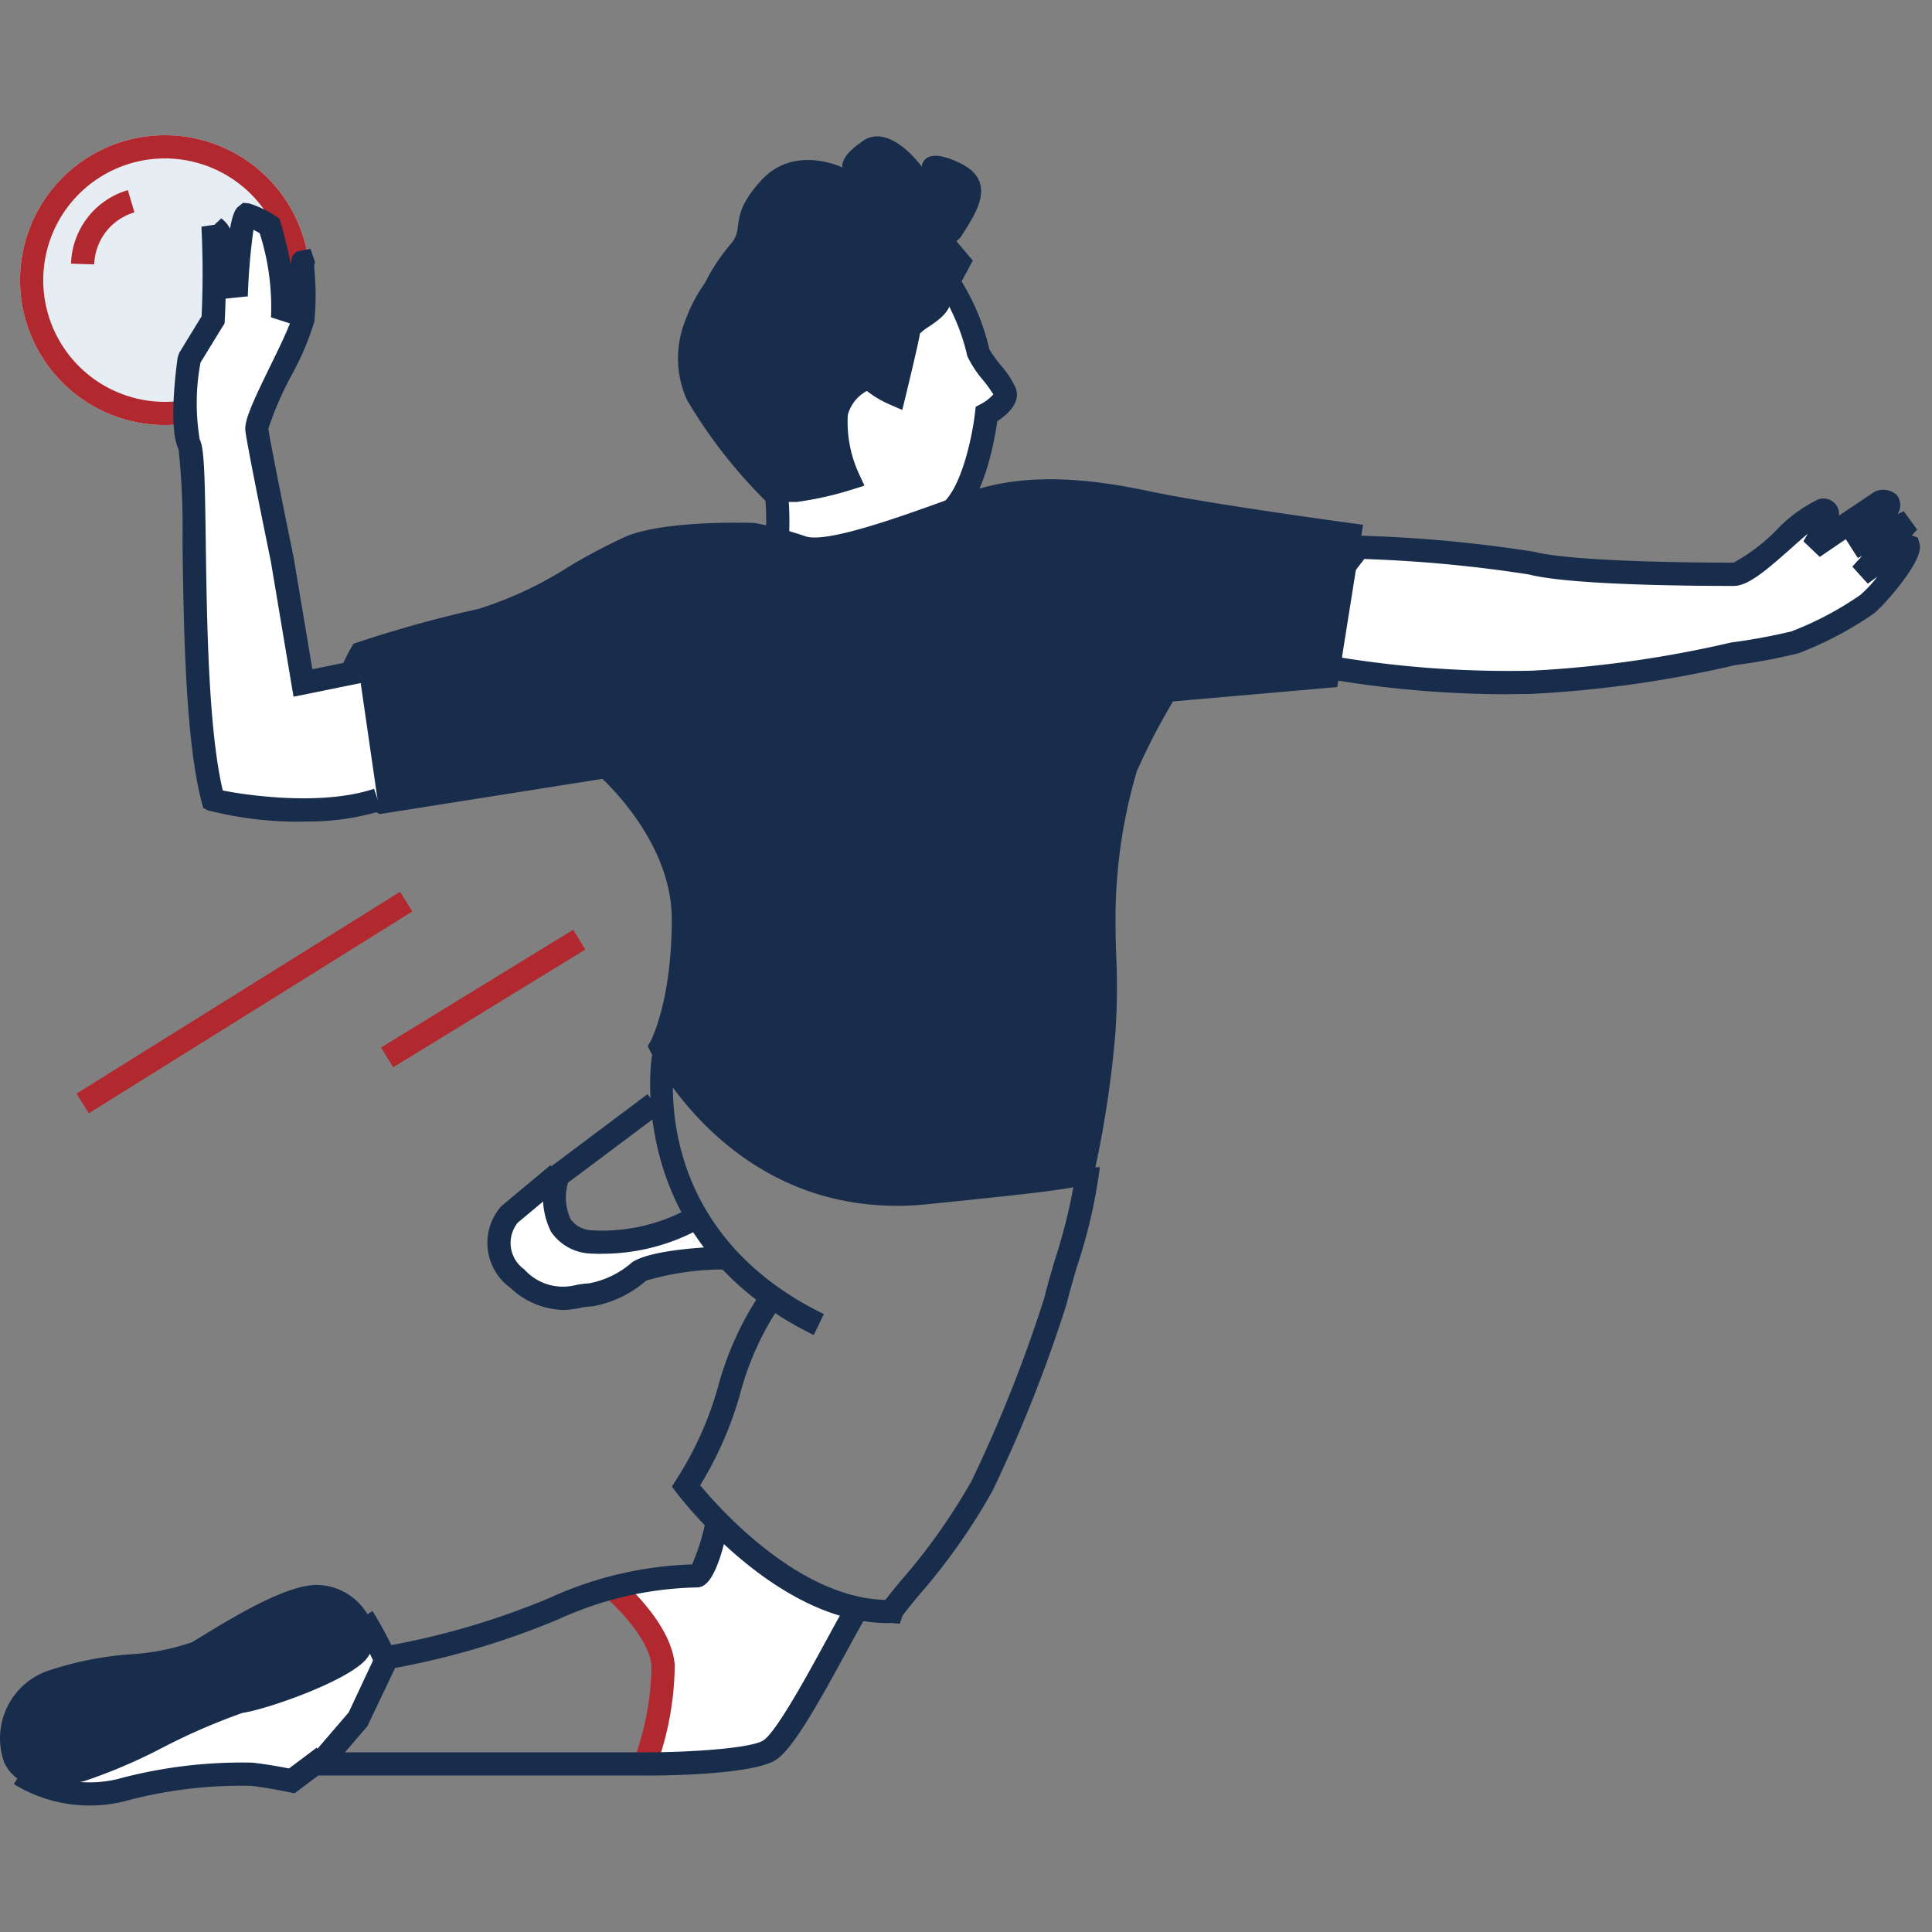 <svg id="handball" xmlns="http://www.w3.org/2000/svg" xmlns:xlink="http://www.w3.org/1999/xlink" width="100" height="100" viewBox="0 0 100 100">
  <rect x="0" y="0" width="100" height="100" fill="#808080" stroke="none"/>
  <defs>
    <clipPath id="clip-path">
      <rect id="mask" width="100" height="100" transform="translate(130 44.563)" fill="red" opacity="0"/>
    </clipPath>
    <clipPath id="clip-path-2">
      <rect id="Rectangle_25421" data-name="Rectangle 25421" width="99.385" height="86.452" transform="translate(0 0)" fill="none"/>
    </clipPath>
  </defs>
  <g id="frise_handball" data-name="frise/handball" transform="translate(-130 -44.563)" clip-path="url(#clip-path)">
    <rect id="zone" width="100" height="100" transform="translate(130 44.563)" fill="red" opacity="0"/>
    <g id="Groupe_45010" data-name="Groupe 45010" transform="translate(130 51.563)">
      <g id="Groupe_45009" data-name="Groupe 45009" clip-path="url(#clip-path-2)">
        <path id="Tracé_74994" data-name="Tracé 74994" d="M48.2,7.75a7.355,7.355,0,0,1,2.289,2.559A12.993,12.993,0,0,0,52.1,13.137v.943l-1.616.943s-.4,4.579-.808,4.983a22.2,22.2,0,0,1-3.5,1.481L41.2,20.948a9.792,9.792,0,0,1-1.481-2.559,51.636,51.636,0,0,1,0-6.464C39.851,11.386,48.2,7.75,48.2,7.75" fill="#fff"/>
        <path id="Tracé_74995" data-name="Tracé 74995" d="M4.278,83.25,2.913,85.5h3a50.585,50.585,0,0,1,5.25-.625c1,.125,3.625.625,3.625.625a18.385,18.385,0,0,0,2.875-2.25c.25-.5,1.375-2.375,1.625-2.875a4.805,4.805,0,0,0,.5-1.625c0-.375-1.375-1.25-1.375-1.25l-2.75,1.25Z" fill="#fff"/>
        <path id="Tracé_74996" data-name="Tracé 74996" d="M27.788,54.81s-2.75,1.565-2,2.94S27.538,60,28.413,60h2.875c.375,0,1.374-1.125,1.874-1.375a41.708,41.708,0,0,1,4.125-.875l-1.625-1.5s-3.874,2-4.374,1.5-3.125-1.125-2.875-1.5a6.744,6.744,0,0,0,0-2.25Z" fill="#fff"/>
        <path id="Tracé_74997" data-name="Tracé 74997" d="M32.206,75.842a3.886,3.886,0,0,1,1.834,2.4,40.116,40.116,0,0,1,0,5.924h5.077L40.81,82.05s3.759-5.663,3.336-5.522S41.233,75.291,40.81,75s-3.1-2.375-3.1-2.375-2.68,2.2-3.667,2.375a4.726,4.726,0,0,0-1.837.845" fill="#fff"/>
        <path id="Tracé_74998" data-name="Tracé 74998" d="M34.041,84.226l-1.133-.4a14.435,14.435,0,0,0,.813-4.609c-.1-1.357-1.813-3.079-2.465-3.623l.768-.922c.113.093,2.737,2.3,2.9,4.509a15.692,15.692,0,0,1-.878,5.041" fill="#b1282e"/>
        <path id="Tracé_74999" data-name="Tracé 74999" d="M70.325,21.324a70.422,70.422,0,0,1,8.96.823c2.222.576,9.462.576,10.45.576s3.62-3.044,4.526-3.291-.413,1.893-.413,1.893l3.374-2.3s.822-.329.412.411A10.6,10.6,0,0,1,95.9,21.329l2.881-1.317-2.469,2.715s2.392-1.79,2.469-1.4-1.42,2.375-2.16,2.962a17.372,17.372,0,0,1-3.764,1.975,30.114,30.114,0,0,1-3.127.576,59.227,59.227,0,0,1-10.45,1.481A54.769,54.769,0,0,1,69,27.58l-.946-3.291Z" fill="#fff"/>
        <path id="Tracé_75000" data-name="Tracé 75000" d="M78.071,28.934a55.426,55.426,0,0,1-9.172-.763l-.372-.062-1.135-3.946,2.642-3.448.307.009a71.152,71.152,0,0,1,9.036.83c2.051.528,8.446.569,10.358.569a9.724,9.724,0,0,0,2.2-1.67,7.313,7.313,0,0,1,2.17-1.6.8.8,0,0,1,.914.262.769.769,0,0,1,.163.576L97,18.468a1.036,1.036,0,0,1,1.166.141.855.855,0,0,1,.053,1l.319-.146.694.949-.274.3,0,0,.31.118.1.374c.171.864-1.861,3.141-2.376,3.548a18,18,0,0,1-3.924,2.067,29.869,29.869,0,0,1-3.262.61,59.564,59.564,0,0,1-10.5,1.485q-.623.014-1.245.014m-8.6-1.885a54.782,54.782,0,0,0,9.8.672A58.78,58.78,0,0,0,89.6,26.256a30.675,30.675,0,0,0,3.124-.575A16.9,16.9,0,0,0,96.283,23.8a6.573,6.573,0,0,0,.885-.946c-.168.119-.335.24-.492.358l-.8-.884.5-.548-.217.1-.622-.971-1.346.917-.849-.81c.076-.124.152-.255.222-.385-.283.238-.584.506-.829.725-1.379,1.227-2.27,1.972-3,1.972-2.5,0-8.529-.057-10.6-.594a70.316,70.316,0,0,0-8.52-.8l-1.9,2.48Z" fill="#182d4c"/>
        <path id="Tracé_75001" data-name="Tracé 75001" d="M8.538,0a7.5,7.5,0,1,1-7.5,7.5A7.5,7.5,0,0,1,8.538,0" fill="#e6edf3"/>
        <path id="Tracé_75002" data-name="Tracé 75002" d="M8.538,15a7.5,7.5,0,1,1,7.5-7.5,7.508,7.508,0,0,1-7.5,7.5m0-13.8a6.3,6.3,0,1,0,6.3,6.3,6.308,6.308,0,0,0-6.3-6.3" fill="#b1282e"/>
        <path id="Tracé_75003" data-name="Tracé 75003" d="M31.371,32.679s4,3.4,4,7.9S34.2,47.168,34.2,47.168s4.02,8.552,13.728,7.564,8.1-1.064,8.1-1.064a54.274,54.274,0,0,0,1.111-7.329c.164-3.127,0-3.291,0-5.76a27.525,27.525,0,0,1,1.153-7.9,33.41,33.41,0,0,1,2.069-3.95L68.7,28l1.166-7.334s-7.289-.987-10.417-1.646-6.286-.987-9.082,0-7.374,2.8-8.856,2.3a18.173,18.173,0,0,0-2.468-.658s-4.444-.165-6.419.658S26.865,24.776,24.89,25.1A62.026,62.026,0,0,0,18.7,26.819s-1.75,2.976-1.05,5.034a4.377,4.377,0,0,0,2.116,2.659Z" fill="#182d4c"/>
        <path id="Tracé_75004" data-name="Tracé 75004" d="M46.406,55.411c-8.883,0-12.7-7.9-12.745-7.988l-.131-.279.151-.268c.008-.019,1.09-2.044,1.09-6.3,0-3.6-2.813-6.523-3.591-7.262L19.655,35.138l-.179-.1a5.025,5.025,0,0,1-2.407-3.024c-.767-2.26,1.034-5.369,1.112-5.5l.114-.194.214-.071a62.944,62.944,0,0,1,6.251-1.731A19.438,19.438,0,0,0,29.49,22.3a31.105,31.105,0,0,1,2.9-1.529c2.072-.864,6.483-.711,6.67-.7a18.182,18.182,0,0,1,2.642.691c1.082.367,4.955-1.033,7.267-1.87l1.194-.428c3.152-1.112,6.682-.6,9.406-.022,3.07.647,10.3,1.628,10.373,1.638l.61.082-1.337,8.4-8.5.745a32.923,32.923,0,0,0-1.876,3.621,27.064,27.064,0,0,0-1.1,7.657c0,.886.022,1.472.042,2.006a35.367,35.367,0,0,1-.042,3.786,54.549,54.549,0,0,1-1.054,7.1.6.6,0,0,1,.042.206c.02.7.021.758-8.738,1.65a15.545,15.545,0,0,1-1.587.082M34.874,47.16a13.145,13.145,0,0,0,13,6.976c5.094-.519,6.959-.776,7.641-.9a54.053,54.053,0,0,0,1.034-6.95,34.12,34.12,0,0,0,.038-3.662c-.02-.546-.041-1.145-.041-2.05a28.126,28.126,0,0,1,1.178-8.071,33.533,33.533,0,0,1,2.132-4.092l.159-.258,8.168-.715,1-6.266c-1.825-.252-7.233-1.017-9.852-1.57-2.572-.541-5.89-1.032-8.76-.021l-1.184.426c-3.727,1.346-6.692,2.344-8.062,1.877a17.637,17.637,0,0,0-2.391-.638c.01.006-.275-.007-.741-.006a17.482,17.482,0,0,0-5.333.629,30.364,30.364,0,0,0-2.771,1.465A19.6,19.6,0,0,1,24.989,25.7c-1.958.435-3.944.981-5.881,1.618-.486.907-1.355,2.985-.891,4.345a3.833,3.833,0,0,0,1.664,2.227l11.668-1.843.211.178c.171.146,4.21,3.633,4.21,8.357a16.652,16.652,0,0,1-1.1,6.581" fill="#182d4c"/>
        <path id="Tracé_75005" data-name="Tracé 75005" d="M46.575,77.045l-.4-.037c-5.863.16-10.933-6.446-11.145-6.729l-.253-.334L35,69.593A17.61,17.61,0,0,0,37.16,64.8a16.228,16.228,0,0,1,2.164-4.805l1,.664a15.013,15.013,0,0,0-2.006,4.457,18.821,18.821,0,0,1-2.075,4.761c1.045,1.262,5.133,5.83,9.586,5.933.152-.206.392-.5.774-.962a31.185,31.185,0,0,0,3.688-5.2,72.863,72.863,0,0,0,3.772-9.5c.077-.354.28-1.056.516-1.872a28.9,28.9,0,0,0,1.149-4.859h1.2a27.277,27.277,0,0,1-1.2,5.192c-.227.786-.423,1.46-.51,1.85a73.887,73.887,0,0,1-3.853,9.722,32.075,32.075,0,0,1-3.84,5.432c-.352.428-.752.912-.819,1.037Z" fill="#182d4c"/>
        <path id="Tracé_75006" data-name="Tracé 75006" d="M33.475,84.9H15.241l2.809-3.268,1.578-3.37.307-.054a39.948,39.948,0,0,0,8.511-2.5,19.152,19.152,0,0,1,7.377-1.734,10.852,10.852,0,0,0,.752-2.536l1.178.228c-.68,3.5-1.4,3.5-1.739,3.5a18,18,0,0,0-7.085,1.639,41.233,41.233,0,0,1-8.478,2.529l-1.437,3.019-1.16,1.347H33.475c2.1,0,5.352-.191,6.03-.614s2.378-3.555,3.295-5.239c.471-.865.844-1.548,1.079-1.912l1.008.65c-.211.327-.592,1.027-1.034,1.836-1.572,2.888-2.844,5.141-3.713,5.683-1.213.758-5.765.8-6.665.8M36,73.972h0Z" fill="#182d4c"/>
        <path id="Tracé_75007" data-name="Tracé 75007" d="M19.546,34.407c-3.333,1.111-8.271.123-8.517,0-1.358-5.06-.741-17.4-1.234-18.39s0-4.443,0-4.443,1.028-1.687,1.234-2.016a47.939,47.939,0,0,0,0-4.855c.041.165.37,0,.7,1.481s.493,2.139.493,2.139.166-4.279.577-4.2a4.771,4.771,0,0,1,1.151.576s.988,3.291.658,4.855a22.267,22.267,0,0,0,1.07-2.962c-.082-.247.164,1.975,0,2.962s-2.468,4.937-2.386,5.678,1.316,6.747,1.316,6.747l1.07,6.379,2.906-.592" fill="#fff"/>
        <path id="Tracé_75008" data-name="Tracé 75008" d="M15.689,35.53a18.936,18.936,0,0,1-4.929-.587l-.24-.121-.069-.26c-.864-3.215-.946-9.18-1.005-13.537a39.031,39.031,0,0,0-.2-4.759c-.54-1.083-.135-4.17-.048-4.777l.081-.228s.839-1.375,1.155-1.887c.073-1.541.07-3.1-.008-4.641l.674-.1.351-.33a1.49,1.49,0,0,1,.456.536c.161-.933.34-1.076.461-1.17l.215-.172.327.036A5.388,5.388,0,0,1,14.29,4.2l.175.12.061.2c.054.179.314,1.067.514,2.119.014-.051.029-.1.044-.151a.53.53,0,0,1,.472-.51l.517-.1.234.694-.043.151c0,.083.011.2.019.344a14.332,14.332,0,0,1-.012,2.579,14.361,14.361,0,0,1-1.19,2.793,17.032,17.032,0,0,0-1.19,2.748c.064.558.965,5,1.307,6.664l.97,5.788,2.3-.468.241,1.176-3.516.716-1.172-6.991c-.123-.6-1.238-6.033-1.321-6.78-.058-.521.353-1.43,1.305-3.379.37-.756.811-1.661,1-2.173l-.978-.316a12.519,12.519,0,0,0-.585-4.35c-.1-.064-.213-.123-.323-.179a32,32,0,0,0-.292,3.444l-1.15.118q-.015.564-.044,1.125l-.007.156-.083.132c-.175.278-.938,1.529-1.166,1.9a11.442,11.442,0,0,0-.04,3.97c.228.459.263,1.661.313,5.259.057,4.145.134,9.768.881,12.915,1.02.21,5.042.843,7.83-.086l.379,1.138a13.116,13.116,0,0,1-4.047.554" fill="#182d4c"/>
        <path id="Tracé_75009" data-name="Tracé 75009" d="M48.051,4.7c-.515-.687-4.607-.768-8.128.863s-4.98,5.581-3.863,7.814a25.357,25.357,0,0,0,3.863,5h1.239a16.367,16.367,0,0,0,2.75-.616,6.965,6.965,0,0,1-.625-3.384c.314-1.267,1.532-2.026,1.875-1.683a4.737,4.737,0,0,0,1.125.688s.677-2.781.764-3.3,1.576-.965,1.576-1.652l1-1.865Z" fill="#182d4c"/>
        <path id="Tracé_75010" data-name="Tracé 75010" d="M39.924,18.98h-.249L39.5,18.8a25.906,25.906,0,0,1-3.954-5.119,5.271,5.271,0,0,1-.081-4.078,8.025,8.025,0,0,1,4.209-4.585c3.5-1.622,7.993-1.764,8.844-.7l1.833,2.168L49.214,8.61c-.1.593-.66.975-1.12,1.287a2.741,2.741,0,0,0-.478.368c-.063.454-.718,3.148-.745,3.262l-.168.693-.653-.284a5.329,5.329,0,0,1-1.18-.7,1.982,1.982,0,0,0-.987,1.244,6.379,6.379,0,0,0,.575,3.039l.285.617-.649.206a17.031,17.031,0,0,1-2.851.638Zm.251-1.2h.988a15.919,15.919,0,0,0,1.945-.405,7.581,7.581,0,0,1-.419-3.035l.017-.1a3.073,3.073,0,0,1,1.883-2.172,1,1,0,0,1,1,.208,3.39,3.39,0,0,0,.3.218c.224-.931.522-2.195.574-2.5.082-.487.529-.79.961-1.083a2.45,2.45,0,0,0,.612-.5V8.25l.066-.1.807-1.506L47.589,5.085c-.528-.386-4.1-.509-7.413,1.025A6.831,6.831,0,0,0,36.6,10a4.087,4.087,0,0,0,0,3.108,24.81,24.81,0,0,0,3.579,4.669m4.607-4.62a.12.12,0,0,0,.021.017l-.021-.017" fill="#182d4c"/>
        <path id="Tracé_75011" data-name="Tracé 75011" d="M49.576,19.953l-.789-.9c1.051-.917,1.568-3.692,1.679-4.683l.035-.311.276-.15a2.363,2.363,0,0,0,.638-.493,6.778,6.778,0,0,0-.528-.735,5.738,5.738,0,0,1-.815-1.236,10.869,10.869,0,0,0-1.4-3.383,12.959,12.959,0,0,0-1.909-1.849l.743-.944a14.108,14.108,0,0,1,2.135,2.09,11.69,11.69,0,0,1,1.569,3.727,7.644,7.644,0,0,0,.619.856,4.467,4.467,0,0,1,.757,1.176c.251.756-.487,1.374-.968,1.685-.139,1-.655,3.941-2.045,5.154" fill="#182d4c"/>
        <path id="Tracé_75012" data-name="Tracé 75012" d="M40.759,21.816l-1.193-.133a15.162,15.162,0,0,0,0-3.367l1.193-.133a16.466,16.466,0,0,1,0,3.633" fill="#182d4c"/>
        <path id="Tracé_75013" data-name="Tracé 75013" d="M.785,84.024A3.091,3.091,0,0,1,2.6,80.074c2.057-.9,6.418-.823,7.652-1.563s4.525-2.88,6.171-2.88,2.964,1.893,2.058,2.88S13.622,80.9,12.47,81.062s-7,3.291-8.229,3.538S1.2,85.155.785,84.024" fill="#182d4c"/>
        <path id="Tracé_75014" data-name="Tracé 75014" d="M2.432,85.432a2.1,2.1,0,0,1-2.21-1.2,3.7,3.7,0,0,1,2.162-4.718,17.384,17.384,0,0,1,4.39-.891A11.655,11.655,0,0,0,9.94,78l.473-.288c2.115-1.295,4.5-2.677,6.006-2.677a3.1,3.1,0,0,1,2.756,1.815,1.867,1.867,0,0,1-.255,2.07c-1.054,1.148-5.15,2.565-6.365,2.739a32.479,32.479,0,0,0-4.069,1.761,27.918,27.918,0,0,1-4.127,1.771,9.887,9.887,0,0,1-1.927.244m13.987-9.2c-1.3,0-4.054,1.689-5.379,2.5l-.483.294a11.064,11.064,0,0,1-3.636.785,17.063,17.063,0,0,0-4.084.812,2.508,2.508,0,0,0-1.488,3.195h0c.255.695,2.084.33,2.774.193a33.681,33.681,0,0,0,3.85-1.679,25.382,25.382,0,0,1,4.412-1.865c1.133-.162,4.9-1.549,5.65-2.362a.7.7,0,0,0,.041-.776,1.923,1.923,0,0,0-1.657-1.1" fill="#182d4c"/>
        <path id="Tracé_75015" data-name="Tracé 75015" d="M4.64,86.452A7.474,7.474,0,0,1,.716,85.344l.631-1.02a6.265,6.265,0,0,0,4.729.762,24.635,24.635,0,0,1,6.983-.852c.7.076,1.495.222,1.9.3l1.431-1.073.721.961-1.865,1.4-.265-.055c-.012,0-1.136-.238-2-.333a23.208,23.208,0,0,0-6.607.818,7.425,7.425,0,0,1-1.732.2" fill="#182d4c"/>
        <path id="Tracé_75016" data-name="Tracé 75016" d="M19.492,79.333a20.266,20.266,0,0,0-1.231-2.317l1.021-.631a21.785,21.785,0,0,1,1.3,2.454Z" fill="#182d4c"/>
        <path id="Tracé_75017" data-name="Tracé 75017" d="M42.118,62.1c-9.919-4.833-8.39-14.37-8.373-14.466l1.183.2c-.061.356-1.374,8.754,7.715,13.184Z" fill="#182d4c"/>
        <rect id="Rectangle_25419" data-name="Rectangle 25419" width="19.747" height="1.2" transform="matrix(0.848, -0.529, 0.529, 0.848, 3.963, 49.605)" fill="#b1282e"/>
        <rect id="Rectangle_25420" data-name="Rectangle 25420" width="11.66" height="1.2" transform="matrix(0.853, -0.523, 0.523, 0.853, 19.723, 47.221)" fill="#b1282e"/>
        <path id="Tracé_75018" data-name="Tracé 75018" d="M4.877,6.685l-1.2-.037A4.092,4.092,0,0,1,6.617,2.841l.34,1.151a2.9,2.9,0,0,0-2.08,2.693" fill="#b1282e"/>
        <path id="Tracé_75019" data-name="Tracé 75019" d="M31.161,57.9c-.219,0-.437-.007-.657-.021a2.582,2.582,0,0,1-1.987-1.131,4.084,4.084,0,0,1-.212-3.07l.058-.18,5.152-3.865.72.961L29.4,54.216a2.7,2.7,0,0,0,.134,1.886,1.4,1.4,0,0,0,1.083.578,9.336,9.336,0,0,0,4.976-1.1l.568,1.056a10.555,10.555,0,0,1-5,1.258" fill="#182d4c"/>
        <path id="Tracé_75020" data-name="Tracé 75020" d="M29.084,60.8a4.13,4.13,0,0,1-2.675-1.149,2.214,2.214,0,0,1-.181-.142,2.869,2.869,0,0,1-.309-4.045l.071-.07,2.5-2.083.768.922L26.8,56.284a1.672,1.672,0,0,0,.21,2.319c.041.035.083.067.127.1a2.681,2.681,0,0,0,2.65.815,4.5,4.5,0,0,1,.695-.091,4.683,4.683,0,0,0,2.245-1.1c1.082-.7,4.327-.8,4.967-.817l.028,1.2a14.323,14.323,0,0,0-4.275.574,5.736,5.736,0,0,1-2.8,1.335l-.1.008a2.886,2.886,0,0,0-.532.072,4.909,4.909,0,0,1-.925.108" fill="#182d4c"/>
        <path id="Tracé_75021" data-name="Tracé 75021" d="M43.073,6.411c.742.423,5.988-.073,6.691-1.195s1.917-2.8-.056-3.766-1.995.18-1.995.18S45.981-.793,44.55.378c-1.13.786-.941,1.294-.941,1.294S41.122.447,39.4,2.338s-.83,2.424-1.57,3.283-1.772,2.438-1.738,3.51,2.392,6.162,3.155,6.717a14.515,14.515,0,0,0,1.968.657c.093.067.522-.239.522-.239s-2.632-2.146-1.783-3.16,2-.992,2.333-.167c.049-.547.775-1.067-.285-2.652S41.972,8.4,42.13,7.7a1.724,1.724,0,0,0-.665-1.647c-.282-.087.869-.068,1.608.354" fill="#182d4c"/>
      </g>
    </g>
  </g>
</svg>
